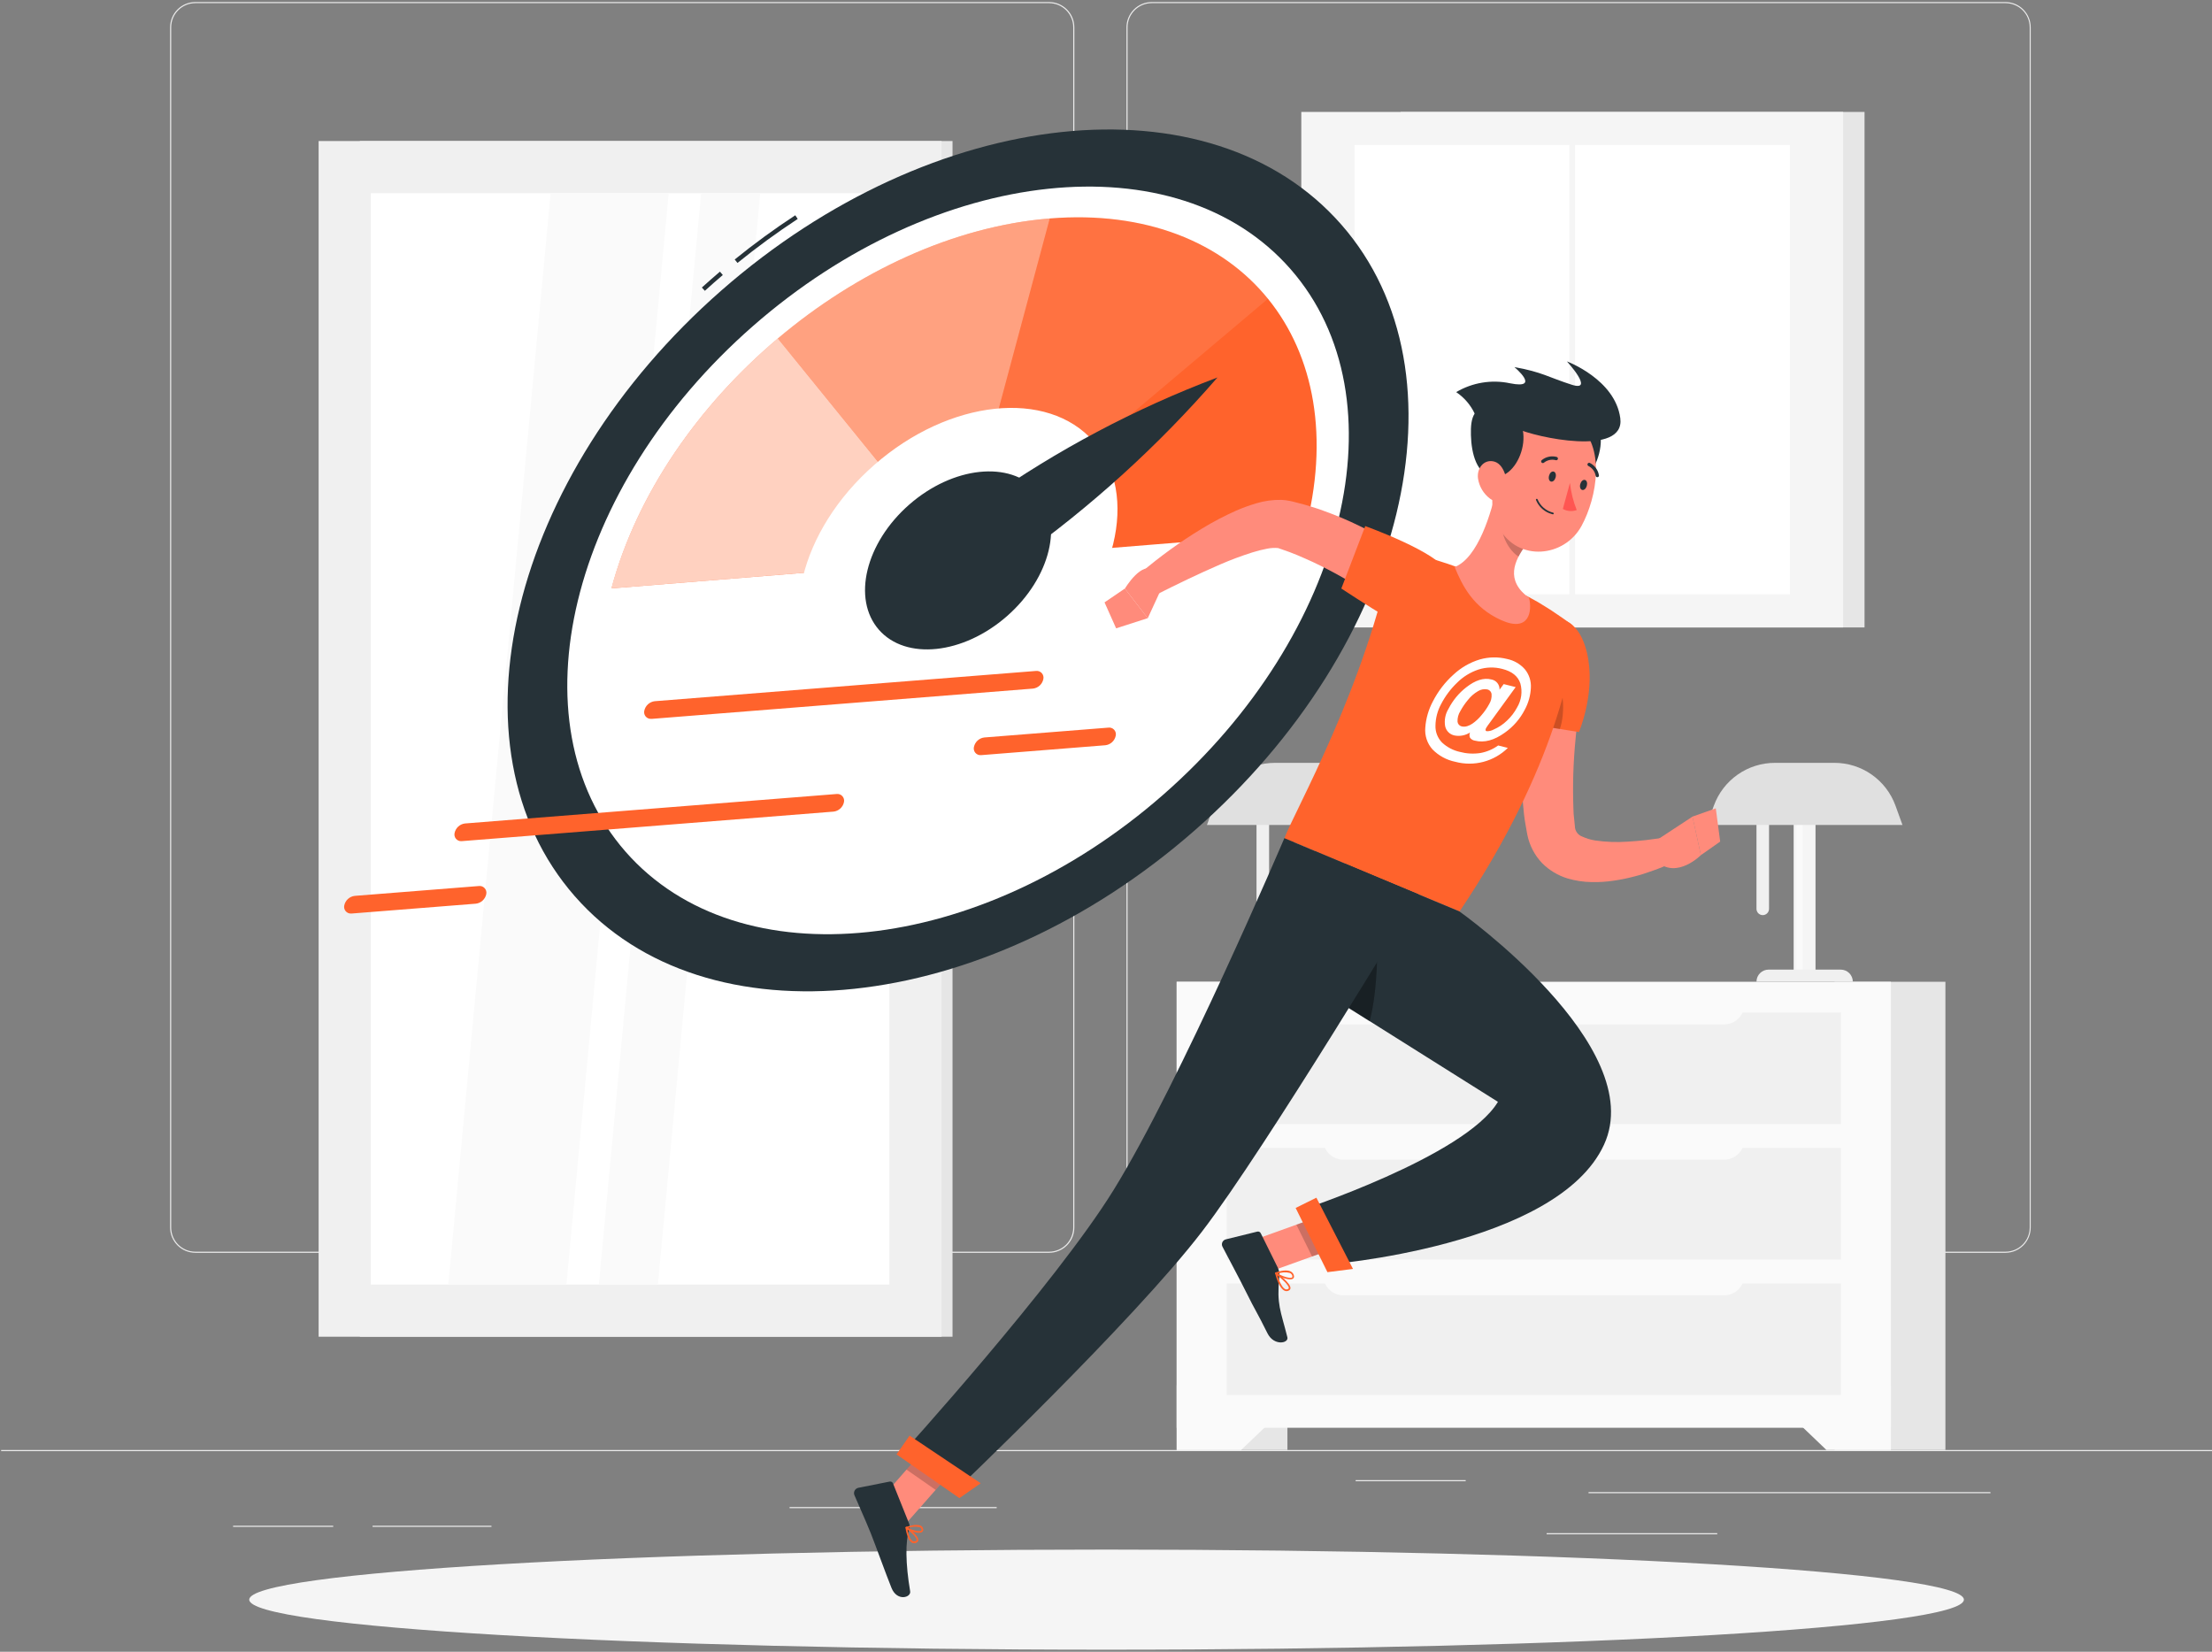 <svg width="604" height="451" viewBox="0 0 604 451" fill="none" xmlns="http://www.w3.org/2000/svg">
<rect x="0" y="0" width="604" height="451" fill="#808080" stroke="none"/>
<g clip-path="url(#clip0_7560_114633)">
<path d="M604 395.916H0.312V396.218H604V395.916Z" fill="#EBEBEB"/>
<path d="M543.511 407.41H433.76V407.712H543.511V407.41Z" fill="#EBEBEB"/>
<path d="M400.219 404.139H370.167V404.441H400.219V404.139Z" fill="#EBEBEB"/>
<path d="M468.907 418.627H422.314V418.929H468.907V418.627Z" fill="#EBEBEB"/>
<path d="M90.986 416.598H63.651V416.9H90.986V416.598Z" fill="#EBEBEB"/>
<path d="M134.198 416.598H101.732V416.9H134.198V416.598Z" fill="#EBEBEB"/>
<path d="M272.153 411.49H215.6V411.792H272.153V411.49Z" fill="#EBEBEB"/>
<path d="M286.46 342.067H53.328C51.502 342.063 49.752 341.336 48.461 340.043C47.171 338.751 46.446 336.999 46.446 335.172V7.455C46.446 5.628 47.171 3.877 48.461 2.584C49.752 1.292 51.502 0.564 53.328 0.561L286.46 0.561C288.289 0.561 290.042 1.287 291.335 2.58C292.628 3.873 293.355 5.626 293.355 7.455V335.172C293.355 336.078 293.176 336.974 292.83 337.811C292.483 338.647 291.975 339.407 291.335 340.047C290.695 340.688 289.935 341.195 289.099 341.542C288.262 341.888 287.366 342.067 286.46 342.067ZM53.328 0.862C51.582 0.866 49.908 1.562 48.675 2.797C47.441 4.033 46.748 5.708 46.748 7.455V335.172C46.748 336.919 47.441 338.594 48.675 339.83C49.908 341.066 51.582 341.762 53.328 341.765H286.46C288.208 341.762 289.883 341.066 291.118 339.83C292.354 338.595 293.049 336.92 293.053 335.172V7.455C293.049 5.707 292.354 4.032 291.118 2.797C289.883 1.561 288.208 0.866 286.46 0.862H53.328Z" fill="#EBEBEB"/>
<path d="M547.628 342.067H314.483C312.656 342.063 310.904 341.336 309.612 340.044C308.32 338.752 307.593 337 307.589 335.172V7.455C307.593 5.627 308.32 3.876 309.612 2.583C310.904 1.291 312.656 0.564 314.483 0.561L547.628 0.561C549.452 0.567 551.199 1.296 552.487 2.588C553.775 3.881 554.498 5.63 554.498 7.455V335.172C554.498 336.997 553.775 338.747 552.487 340.039C551.199 341.331 549.452 342.06 547.628 342.067ZM314.483 0.862C312.736 0.866 311.061 1.561 309.826 2.797C308.59 4.032 307.894 5.707 307.891 7.455V335.172C307.894 336.92 308.59 338.595 309.826 339.83C311.061 341.066 312.736 341.762 314.483 341.765H547.628C549.375 341.762 551.05 341.066 552.286 339.83C553.521 338.595 554.217 336.92 554.22 335.172V7.455C554.217 5.707 553.521 4.032 552.286 2.797C551.05 1.561 549.375 0.866 547.628 0.862H314.483Z" fill="#EBEBEB"/>
<path d="M382.435 171.32L509.125 171.32V30.564L382.435 30.564V171.32Z" fill="#E6E6E6"/>
<path d="M355.329 171.32L503.281 171.32V30.564L355.329 30.564V171.32Z" fill="#F5F5F5"/>
<path d="M488.732 162.265V39.596L369.854 39.596V162.265H488.732Z" fill="white"/>
<path d="M430.065 163.834V38.025H428.52V163.834H430.065Z" fill="#F5F5F5"/>
<path d="M98.255 364.982H260.091L260.091 38.508H98.255L98.255 364.982Z" fill="#E6E6E6"/>
<path d="M87.002 364.982H257.097L257.097 38.508H87.002L87.002 364.982Z" fill="#F0F0F0"/>
<path d="M242.838 350.736L242.838 52.756L101.249 52.756L101.249 350.736H242.838Z" fill="white"/>
<path d="M154.664 350.736L182.59 52.756H150.353L122.415 350.736H154.664Z" fill="#FAFAFA"/>
<path d="M179.644 350.736L207.583 52.756H191.452L163.525 350.736H179.644Z" fill="#FAFAFA"/>
<path d="M321.293 395.916H351.538V268.067H321.293V395.916Z" fill="#E6E6E6"/>
<path d="M338.897 395.916H321.305V378.264H357.345L338.897 395.916Z" fill="#FAFAFA"/>
<path d="M500.963 395.916H531.208V268.067H500.963V395.916Z" fill="#E6E6E6"/>
<path d="M321.293 389.842H516.32V268.066H321.293V389.842Z" fill="#FAFAFA"/>
<path d="M498.729 395.916H516.333V378.264H480.28L498.729 395.916Z" fill="#FAFAFA"/>
<path d="M334.949 343.914H502.677V313.44H334.949V343.914Z" fill="#F0F0F0"/>
<path d="M334.949 380.908H502.677V350.434H334.949V380.908Z" fill="#F0F0F0"/>
<path d="M470.79 316.639H366.823C365.357 316.639 363.95 316.056 362.913 315.019C361.876 313.982 361.294 312.575 361.294 311.109V310.735H476.308V311.109C476.308 312.575 475.725 313.982 474.688 315.019C473.651 316.056 472.245 316.639 470.778 316.639H470.79Z" fill="#FAFAFA"/>
<path d="M334.949 306.932H502.677V276.457H334.949V306.932Z" fill="#F0F0F0"/>
<path d="M470.79 279.705H366.823C365.357 279.705 363.95 279.122 362.913 278.085C361.876 277.048 361.294 275.642 361.294 274.175V273.801H476.308V274.175C476.308 275.64 475.727 277.045 474.693 278.081C473.658 279.118 472.255 279.702 470.79 279.705Z" fill="#FAFAFA"/>
<path d="M470.79 353.682H366.823C365.357 353.682 363.95 353.099 362.913 352.062C361.876 351.025 361.294 349.618 361.294 348.152V347.778H476.308V348.152C476.308 349.618 475.725 351.025 474.688 352.062C473.651 353.099 472.245 353.682 470.778 353.682H470.79Z" fill="#FAFAFA"/>
<path d="M353.265 265.93H359.229V210.608H353.265V265.93Z" fill="#F5F5F5"/>
<path d="M354.037 265.881H355.715V210.559H354.037V265.881Z" fill="#FAFAFA"/>
<path d="M343.099 268.054H369.383C369.383 267.177 369.035 266.335 368.414 265.715C367.794 265.095 366.952 264.746 366.075 264.746H346.419C345.54 264.746 344.698 265.094 344.075 265.714C343.453 266.334 343.102 267.176 343.099 268.054Z" fill="#F0F0F0"/>
<path d="M344.825 249.871C345.279 249.868 345.713 249.687 346.034 249.366C346.355 249.045 346.536 248.611 346.54 248.157V217.634C346.536 217.181 346.355 216.746 346.034 216.426C345.713 216.105 345.279 215.923 344.825 215.92C344.369 215.92 343.932 216.1 343.609 216.421C343.285 216.743 343.102 217.179 343.099 217.634V248.157C343.102 248.613 343.285 249.049 343.609 249.37C343.932 249.691 344.369 249.871 344.825 249.871Z" fill="#F0F0F0"/>
<path d="M329.563 225.253H382.929L381.034 219.989C379.793 216.56 377.525 213.597 374.539 211.503C371.553 209.41 367.995 208.287 364.348 208.289H348.145C344.498 208.287 340.94 209.41 337.954 211.503C334.968 213.597 332.7 216.56 331.459 219.989L329.563 225.253Z" fill="#E0E0E0"/>
<path d="M489.77 265.93H495.735V210.608H489.77V265.93Z" fill="#F5F5F5"/>
<path d="M490.555 265.881H492.233V210.559H490.555V265.881Z" fill="#FAFAFA"/>
<path d="M479.64 268.054H505.925C505.925 267.177 505.576 266.335 504.956 265.715C504.336 265.095 503.494 264.746 502.617 264.746H482.924C482.047 264.746 481.206 265.095 480.585 265.715C479.965 266.335 479.616 267.177 479.616 268.054H479.64Z" fill="#F0F0F0"/>
<path d="M481.331 249.871C481.784 249.868 482.219 249.687 482.539 249.366C482.86 249.045 483.042 248.611 483.045 248.157V217.634C483.042 217.181 482.86 216.746 482.539 216.426C482.219 216.105 481.784 215.923 481.331 215.92C480.877 215.923 480.443 216.105 480.122 216.426C479.801 216.746 479.619 217.181 479.616 217.634V248.157C479.619 248.611 479.801 249.045 480.122 249.366C480.443 249.687 480.877 249.868 481.331 249.871Z" fill="#F0F0F0"/>
<path d="M466.069 225.253H519.484L517.576 219.989C516.336 216.559 514.069 213.595 511.083 211.501C508.096 209.407 504.537 208.286 500.89 208.289H484.663C481.016 208.287 477.458 209.41 474.472 211.503C471.486 213.597 469.218 216.56 467.977 219.989L466.069 225.253Z" fill="#E0E0E0"/>
<path d="M302.156 450.44C431.445 450.44 536.254 444.321 536.254 436.773C536.254 429.225 431.445 423.105 302.156 423.105C172.867 423.105 68.058 429.225 68.058 436.773C68.058 444.321 172.867 450.44 302.156 450.44Z" fill="#F5F5F5"/>
<path d="M201.377 71.795L200.616 70.853C205.921 66.55 211.442 62.52 217.157 58.779L217.821 59.781C212.141 63.506 206.652 67.516 201.377 71.795Z" fill="#263238"/>
<path d="M192.467 79.402L191.646 78.508C193.263 77.047 194.93 75.587 196.584 74.174L197.368 75.091C195.714 76.492 194.072 77.941 192.467 79.402Z" fill="#263238"/>
<path d="M326.199 226.75C384 176.114 401.937 102.053 366.262 61.331C330.587 20.608 254.81 28.645 197.01 79.282C139.209 129.918 121.272 203.979 156.947 244.701C192.622 285.423 268.399 277.386 326.199 226.75Z" fill="#263238"/>
<path d="M317.638 216.978C367.78 173.051 383.341 108.805 352.394 73.48C321.447 38.154 255.712 45.127 205.57 89.053C155.428 132.98 139.868 197.227 170.815 232.552C201.761 267.878 267.497 260.905 317.638 216.978Z" fill="white"/>
<path d="M286.642 59.65C234.374 63.876 180.791 109.153 166.955 160.659L356.235 145.338C370.071 93.783 338.909 55.424 286.642 59.65Z" fill="#FF632C"/>
<path opacity="0.7" d="M166.931 160.659L261.577 152.992L212.388 92.406C190.728 110.686 173.873 134.882 166.931 160.659Z" fill="white"/>
<path opacity="0.4" d="M286.642 59.65C260.514 61.763 234.048 74.139 212.388 92.406L261.601 152.993L286.642 59.65Z" fill="white"/>
<path opacity="0.1" d="M286.642 59.65L261.601 152.992L346.226 81.576C333.633 66.073 312.781 57.537 286.642 59.65Z" fill="white"/>
<path d="M284.462 179.108C304.921 161.185 311.273 134.973 298.649 120.563C286.025 106.153 259.206 109.001 238.747 126.924C218.288 144.847 211.936 171.059 224.56 185.469C237.184 199.879 264.003 197.031 284.462 179.108Z" fill="white"/>
<path d="M274.947 168.245C286.884 157.788 290.588 142.491 283.219 134.08C275.85 125.669 260.2 127.328 248.262 137.785C236.325 148.243 232.621 163.539 239.99 171.951C247.359 180.362 263.01 178.703 274.947 168.245Z" fill="#263238"/>
<path d="M332.438 103.066C309.917 111.563 288.566 122.882 268.894 136.752L277.792 152.69C297.912 138.376 316.256 121.718 332.438 103.066Z" fill="#263238"/>
<path d="M177.797 196.276C177.516 196.293 177.236 196.244 176.978 196.133C176.72 196.022 176.491 195.853 176.309 195.639C176.128 195.425 175.999 195.171 175.932 194.898C175.865 194.625 175.863 194.341 175.925 194.067C176.066 193.388 176.417 192.77 176.928 192.302C177.44 191.834 178.086 191.539 178.775 191.459L282.839 183.201C283.133 183.158 283.434 183.188 283.714 183.287C283.995 183.387 284.247 183.553 284.449 183.771C284.651 183.99 284.797 184.255 284.874 184.542C284.951 184.83 284.957 185.132 284.891 185.422C284.754 186.1 284.406 186.716 283.896 187.183C283.386 187.65 282.741 187.942 282.054 188.018L178.038 196.276H177.797Z" fill="#FF632C"/>
<path d="M267.807 206.189C267.526 206.203 267.245 206.152 266.987 206.04C266.729 205.928 266.501 205.758 266.319 205.543C266.138 205.328 266.009 205.074 265.943 204.8C265.876 204.527 265.873 204.242 265.935 203.967C266.074 203.287 266.424 202.669 266.936 202.2C267.448 201.732 268.095 201.437 268.785 201.36L302.591 198.679C302.886 198.632 303.188 198.658 303.47 198.755C303.753 198.852 304.007 199.016 304.211 199.235C304.415 199.453 304.562 199.718 304.64 200.006C304.717 200.295 304.723 200.598 304.656 200.889C304.518 201.568 304.168 202.186 303.656 202.653C303.143 203.12 302.496 203.411 301.806 203.485L268 206.177L267.807 206.189Z" fill="#FF632C"/>
<path d="M95.876 249.436C95.596 249.451 95.315 249.4 95.057 249.288C94.799 249.176 94.57 249.005 94.389 248.79C94.208 248.575 94.079 248.321 94.012 248.048C93.946 247.774 93.943 247.489 94.005 247.215C94.148 246.529 94.506 245.906 95.027 245.437C95.548 244.968 96.205 244.677 96.903 244.607L130.709 241.927C131.004 241.882 131.304 241.91 131.585 242.008C131.866 242.106 132.119 242.271 132.322 242.488C132.526 242.706 132.673 242.97 132.752 243.257C132.83 243.544 132.838 243.845 132.774 244.136C132.636 244.814 132.287 245.432 131.778 245.9C131.268 246.368 130.624 246.664 129.937 246.744L96.13 249.424L95.876 249.436Z" fill="#FF632C"/>
<path d="M125.989 229.672C125.708 229.687 125.428 229.636 125.17 229.524C124.912 229.412 124.684 229.242 124.504 229.026C124.323 228.811 124.196 228.556 124.131 228.283C124.066 228.009 124.065 227.724 124.129 227.451C124.267 226.772 124.616 226.155 125.125 225.687C125.635 225.218 126.279 224.923 126.967 224.843L228.386 216.802C228.68 216.757 228.981 216.785 229.262 216.883C229.543 216.981 229.796 217.146 229.999 217.363C230.203 217.581 230.35 217.845 230.428 218.132C230.507 218.419 230.515 218.72 230.451 219.011C230.31 219.689 229.959 220.305 229.447 220.771C228.935 221.237 228.289 221.53 227.601 221.607L126.182 229.66L125.989 229.672Z" fill="#FF632C"/>
<path d="M343.678 338.094L347.976 346.775L369.238 339.132L364.94 330.451L343.678 338.094Z" fill="#FF8B7B"/>
<path d="M240.303 409.487L246.762 416.707L263.182 398.065L255.226 392.523L240.303 409.487Z" fill="#FF8B7B"/>
<path d="M248.235 415.994L243.84 405.031C243.77 404.856 243.642 404.711 243.477 404.621C243.311 404.53 243.12 404.5 242.935 404.536L234.35 406.239C234.138 406.287 233.939 406.381 233.768 406.514C233.596 406.647 233.456 406.817 233.357 407.01C233.258 407.204 233.203 407.416 233.195 407.634C233.187 407.851 233.227 408.067 233.312 408.267C234.785 411.768 236.016 414.304 237.791 418.699C238.89 421.427 241.908 429.807 243.43 433.574C244.951 437.341 248.802 436.206 248.525 434.503C247.233 426.909 247.197 420.751 248.271 417.66C248.457 417.118 248.444 416.528 248.235 415.994Z" fill="#263238"/>
<path d="M348.954 346.22L344.258 336.73C344.174 336.557 344.034 336.418 343.86 336.336C343.686 336.255 343.49 336.236 343.304 336.283L334.731 338.396C334.524 338.444 334.33 338.539 334.165 338.673C333.999 338.807 333.867 338.978 333.777 339.171C333.687 339.364 333.643 339.575 333.647 339.788C333.652 340.001 333.704 340.211 333.802 340.4C335.552 343.793 338.197 348.646 340.334 352.945C342.821 357.967 343.159 358.124 346.081 364.028C347.843 367.59 351.936 366.793 351.526 365.139C349.642 357.617 348.592 356.313 349.316 348.646C349.423 347.82 349.297 346.979 348.954 346.22Z" fill="#263238"/>
<path d="M432.553 182.004C432.106 185.143 431.623 188.536 431.249 191.808C430.874 195.08 430.5 198.412 430.222 201.708C429.582 208.151 429.388 214.63 429.643 221.099C429.643 221.883 429.715 222.668 429.812 223.405L430.029 225.554C430.027 226.191 430.225 226.812 430.595 227.33C430.966 227.848 431.49 228.237 432.094 228.44C433.188 228.941 434.346 229.29 435.535 229.478C438.508 229.915 441.521 230.024 444.518 229.804C446.099 229.707 447.717 229.574 449.347 229.393C450.977 229.212 452.631 228.947 454.177 228.717L456.519 235.599C454.853 236.393 453.143 237.094 451.4 237.7C449.685 238.316 447.935 238.907 446.148 239.342C444.324 239.825 442.474 240.2 440.606 240.465C438.632 240.761 436.637 240.891 434.641 240.851C432.401 240.818 430.175 240.481 428.025 239.849C425.408 239.05 423.028 237.619 421.095 235.684C419.081 233.577 417.693 230.952 417.086 228.101C417.002 227.739 416.965 227.534 416.929 227.293L416.809 226.592L416.555 225.168C416.374 224.214 416.253 223.284 416.144 222.366C415.36 215.149 415.206 207.877 415.686 200.634C415.915 197.084 416.169 193.558 416.603 190.057C417.038 186.556 417.461 183.103 418.137 179.48L432.553 182.004Z" fill="#FF8B7B"/>
<path d="M417.086 173.214C410.735 179.964 413.295 197 413.295 197L431.14 199.885C431.14 199.885 435.281 190.166 433.724 180.265C431.816 168.119 424.029 165.837 417.086 173.214Z" fill="#FF632C"/>
<path opacity="0.2" d="M422.894 180.749C419.948 176.945 416.857 175.605 415.215 175.919C411.267 183.658 413.271 197.012 413.271 197.012L425.912 199.052C427.361 195.14 427.542 186.677 422.894 180.749Z" fill="black"/>
<path d="M451.798 229.768L462.146 222.971L464.44 233.487C464.44 233.487 458.004 239.995 452.644 235.407L451.798 229.768Z" fill="#FF8B7B"/>
<path d="M468.509 220.713L469.704 229.792L464.44 233.487L462.134 222.971L468.509 220.713Z" fill="#FF8B7B"/>
<path opacity="0.2" d="M369.226 339.132L358.275 343.08L353.977 334.387L364.928 330.451L369.226 339.132Z" fill="black"/>
<path opacity="0.2" d="M255.226 392.535L263.182 398.065L255.479 406.806L247.522 401.264L255.226 392.535Z" fill="black"/>
<path d="M380.322 149.984C372.981 187.546 353.434 221.437 350.705 228.923C357.708 231.856 384.137 242.868 398.541 248.868C425.405 208.88 429.523 179.963 430.138 172.961C430.182 172.46 430.093 171.957 429.881 171.502C429.669 171.046 429.342 170.654 428.931 170.365C427.784 169.52 425.949 168.216 423.715 166.743C422.508 165.97 421.216 165.161 419.827 164.328C419.067 163.881 418.282 163.459 417.485 163.036C410.873 159.827 404.08 157.005 397.141 154.584C395.837 154.114 394.497 153.667 393.181 153.256C391.865 152.846 390.766 152.52 389.619 152.206C384.475 150.805 380.322 149.984 380.322 149.984Z" fill="#FF632C"/>
<path d="M409.081 203.545L411.726 204.209C409.871 206.038 407.571 207.35 405.052 208.015C402.534 208.68 399.886 208.675 397.37 208C395 207.518 392.83 206.336 391.14 204.607C390.429 203.808 389.889 202.872 389.553 201.857C389.217 200.842 389.091 199.769 389.184 198.703C389.36 196.166 390.076 193.696 391.285 191.459C392.688 188.725 394.578 186.27 396.863 184.215C398.923 182.285 401.403 180.859 404.107 180.049C406.541 179.356 409.115 179.318 411.569 179.941C413.442 180.334 415.137 181.325 416.398 182.766C417.538 184.174 418.114 185.955 418.016 187.764C417.924 189.878 417.35 191.943 416.338 193.801C415.065 196.277 413.213 198.41 410.941 200.019C408.011 202.136 405.274 202.873 402.731 202.229C402.464 202.191 402.209 202.099 401.978 201.96C401.748 201.821 401.548 201.638 401.391 201.42C401.205 200.967 401.205 200.46 401.391 200.007C400.138 200.81 398.625 201.1 397.165 200.816C396.537 200.69 395.959 200.383 395.504 199.932C395.049 199.482 394.737 198.907 394.605 198.281C394.321 196.631 394.652 194.934 395.535 193.511C396.698 191.234 398.347 189.239 400.364 187.668C402.859 185.712 405.141 184.995 407.21 185.519C407.863 185.628 408.454 185.973 408.868 186.49C409.282 187.007 409.492 187.658 409.456 188.32L410.591 186.786L413.863 187.607L406.618 197.58C406.317 197.965 406.038 198.369 405.785 198.788C405.68 198.962 405.629 199.164 405.64 199.367C405.652 199.433 405.682 199.494 405.727 199.543C405.772 199.592 405.83 199.627 405.894 199.645C406.58 199.682 407.263 199.523 407.862 199.186C409.205 198.606 410.432 197.788 411.484 196.771C412.605 195.727 413.544 194.503 414.261 193.149C414.844 192.175 415.223 191.093 415.375 189.968C415.526 188.843 415.447 187.699 415.142 186.605C414.491 184.625 412.848 183.305 410.216 182.645C408.072 182.078 405.809 182.136 403.697 182.814C401.489 183.548 399.484 184.789 397.841 186.436C396.094 188.115 394.634 190.069 393.518 192.22C392.527 194.04 391.992 196.075 391.961 198.148C391.936 198.999 392.083 199.847 392.394 200.639C392.705 201.432 393.174 202.153 393.772 202.76C395.129 204.018 396.795 204.893 398.601 205.295C400.427 205.785 402.335 205.891 404.204 205.609C405.964 205.297 407.632 204.591 409.081 203.545ZM398.746 194.175C398.206 195.038 397.941 196.044 397.986 197.061C398.02 197.365 398.147 197.652 398.35 197.881C398.554 198.11 398.823 198.271 399.121 198.341C399.63 198.448 400.157 198.423 400.654 198.268C401.151 198.107 401.623 197.875 402.055 197.58C402.985 196.933 403.818 196.156 404.53 195.274C405.346 194.338 406.055 193.313 406.643 192.22C407.137 191.413 407.361 190.47 407.283 189.527C407.244 189.211 407.107 188.916 406.89 188.684C406.673 188.452 406.387 188.294 406.075 188.235C405.22 188.078 404.338 188.246 403.6 188.706C402.527 189.324 401.584 190.144 400.823 191.121C400.029 192.066 399.333 193.089 398.746 194.175Z" fill="white"/>
<path d="M408.756 132.768C407.319 139.843 403.6 152.363 397.201 154.826C399.278 159.849 402.224 165.862 409.891 169.315C417.558 172.768 418.415 166.9 417.533 163.278C410.965 158.448 413.416 153.16 416.797 148.608L408.756 132.768Z" fill="#FF8B7B"/>
<path opacity="0.2" d="M412.027 139.24L416.784 148.622C415.979 149.672 415.268 150.791 414.659 151.966C412.039 150.408 409.48 145.748 410.397 142.705C410.725 141.461 411.277 140.286 412.027 139.24Z" fill="black"/>
<path d="M428.062 133.032C435.632 133.576 442.333 114.705 431.285 112.507C423.836 111.022 423.908 115.477 423.123 120.343C422.339 125.209 423.268 132.682 428.062 133.032Z" fill="#263238"/>
<path d="M409.613 123.471C407.669 132.888 406.051 138.297 409.432 144.322C414.527 153.389 427.108 152.255 431.841 143.61C436.091 135.834 438.566 121.732 430.5 115.587C428.728 114.222 426.637 113.333 424.424 113.004C422.212 112.675 419.952 112.917 417.859 113.707C415.767 114.497 413.911 115.808 412.467 117.517C411.024 119.226 410.041 121.275 409.613 123.471Z" fill="#FF8B7B"/>
<path d="M408.007 130.207C415.577 130.751 420.648 113.485 409.601 111.288C402.151 109.803 401.523 114.161 401.644 118.822C401.765 123.712 403.202 129.857 408.007 130.207Z" fill="#263238"/>
<path d="M414.116 116.999C419.223 119.414 443.842 124.775 442.429 114.174C441.017 103.573 427.868 98.684 427.868 98.684C427.868 98.684 435.523 107.063 429.208 105.059C422.894 103.054 421.083 101.569 413.513 100.229C413.513 100.229 420.95 106.399 412.305 104.648C407.282 103.588 402.043 104.45 397.624 107.063C399.82 108.54 401.573 110.586 402.696 112.983C403.819 115.38 404.269 118.037 403.998 120.67C403.407 129.906 414.116 116.999 414.116 116.999Z" fill="#263238"/>
<path d="M403.576 130.643C403.905 132.838 405.085 134.816 406.86 136.149C409.178 137.851 411.291 135.883 411.448 133.058C411.581 130.522 410.543 126.562 407.826 125.982C405.109 125.403 403.214 127.914 403.576 130.643Z" fill="#FF8B7B"/>
<path d="M367.258 235.83L357.188 268.248L409.021 300.847C400.074 315.782 354.617 330.633 354.617 330.633L361.861 345.339C361.861 345.339 425.164 340.509 437.998 312.523C450.349 285.646 398.517 248.87 398.517 248.87L367.258 235.83Z" fill="#263238"/>
<path opacity="0.2" d="M373.983 278.824L364.94 273.161L376.072 256.982C376.072 256.982 376.386 269.95 373.983 278.824Z" fill="black"/>
<path opacity="0.2" d="M373.983 278.824L364.94 273.161L376.072 256.982C376.072 256.982 376.386 269.95 373.983 278.824Z" fill="black"/>
<path d="M387.313 244.185C387.313 244.185 345.513 313.706 328.26 336.211C309.364 360.914 260.442 407.446 260.442 407.446L245.869 397.317C245.869 397.317 288.127 350.736 304.052 324.959C322.223 295.595 350.705 228.852 350.705 228.852L387.313 244.185Z" fill="#263238"/>
<path d="M261.963 409.052L244.806 397.111L248.368 391.992L267.783 404.996L261.963 409.052Z" fill="#FF632C"/>
<path d="M362.465 347.354L353.784 329.823L359.446 327.021L369.443 346.472L362.465 347.354Z" fill="#FF632C"/>
<path d="M422.978 129.883C422.773 130.631 422.978 131.356 423.498 131.488C424.017 131.621 424.56 131.114 424.765 130.366C424.971 129.617 424.765 128.893 424.234 128.76C423.703 128.627 423.184 129.122 422.978 129.883Z" fill="#263238"/>
<path d="M431.502 132.165C431.297 132.913 431.502 133.638 432.022 133.771C432.541 133.903 433.084 133.396 433.289 132.648C433.495 131.899 433.289 131.175 432.77 131.042C432.251 130.909 431.708 131.44 431.502 132.165Z" fill="#263238"/>
<path d="M428.689 131.838C428.962 134.386 429.583 136.885 430.537 139.263C429.921 139.491 429.263 139.582 428.608 139.53C427.953 139.478 427.318 139.284 426.746 138.961L428.689 131.838Z" fill="#FF5652"/>
<path d="M423.027 140.121C422.209 139.794 421.466 139.305 420.843 138.682C420.221 138.059 419.731 137.316 419.405 136.499C419.385 136.439 419.39 136.375 419.419 136.32C419.447 136.264 419.496 136.222 419.555 136.203C419.615 136.184 419.679 136.189 419.735 136.217C419.79 136.245 419.832 136.295 419.851 136.354C420.222 137.247 420.797 138.04 421.532 138.67C422.266 139.299 423.138 139.746 424.077 139.976C424.108 139.983 424.137 139.996 424.162 140.015C424.187 140.033 424.209 140.057 424.225 140.084C424.24 140.111 424.25 140.141 424.254 140.173C424.258 140.204 424.255 140.236 424.246 140.266C424.238 140.295 424.224 140.323 424.204 140.347C424.185 140.371 424.161 140.391 424.134 140.406C424.107 140.42 424.078 140.429 424.047 140.432C424.017 140.435 423.986 140.432 423.956 140.423C423.641 140.339 423.331 140.239 423.027 140.121Z" fill="#263238"/>
<path d="M421.095 126.405C421.023 126.379 420.96 126.333 420.914 126.272C420.876 126.224 420.848 126.169 420.831 126.11C420.815 126.051 420.81 125.989 420.818 125.929C420.826 125.868 420.846 125.809 420.877 125.756C420.908 125.703 420.949 125.657 420.998 125.62C421.566 125.164 422.235 124.849 422.949 124.702C423.662 124.555 424.401 124.58 425.103 124.775C425.217 124.819 425.31 124.905 425.361 125.015C425.413 125.125 425.42 125.251 425.381 125.367C425.34 125.48 425.256 125.572 425.148 125.624C425.039 125.676 424.915 125.683 424.801 125.645C424.242 125.495 423.656 125.482 423.091 125.606C422.526 125.73 421.999 125.987 421.554 126.357C421.489 126.406 421.412 126.436 421.331 126.445C421.25 126.453 421.168 126.44 421.095 126.405Z" fill="#263238"/>
<path d="M435.97 130.269C435.901 130.24 435.84 130.194 435.794 130.134C435.747 130.075 435.717 130.006 435.704 129.931C435.615 129.361 435.392 128.82 435.051 128.354C434.711 127.888 434.264 127.51 433.748 127.251C433.692 127.228 433.641 127.194 433.598 127.151C433.554 127.109 433.52 127.058 433.497 127.002C433.473 126.946 433.461 126.885 433.46 126.825C433.46 126.764 433.472 126.704 433.495 126.647C433.518 126.591 433.552 126.54 433.594 126.497C433.637 126.453 433.688 126.419 433.744 126.395C433.8 126.372 433.86 126.36 433.921 126.359C433.982 126.359 434.042 126.371 434.099 126.394C434.753 126.715 435.322 127.189 435.757 127.775C436.192 128.361 436.48 129.042 436.598 129.762C436.61 129.821 436.61 129.882 436.598 129.941C436.587 129.999 436.563 130.055 436.53 130.105C436.496 130.154 436.452 130.197 436.402 130.229C436.351 130.262 436.295 130.283 436.236 130.294C436.146 130.304 436.056 130.296 435.97 130.269Z" fill="#263238"/>
<path d="M247.885 419.652C247.578 418.851 247.367 418.016 247.257 417.165C247.25 417.118 247.256 417.071 247.275 417.028C247.294 416.985 247.326 416.949 247.366 416.923C247.401 416.899 247.443 416.887 247.486 416.887C247.529 416.887 247.571 416.899 247.607 416.923C247.945 417.165 250.855 419.278 250.758 420.545C250.745 420.68 250.697 420.809 250.619 420.919C250.54 421.029 250.434 421.117 250.312 421.173C250.119 421.292 249.899 421.359 249.673 421.37C249.447 421.38 249.223 421.333 249.02 421.234C248.464 420.859 248.062 420.298 247.885 419.652ZM247.8 417.648C248.102 419.314 248.633 420.461 249.237 420.775C249.375 420.839 249.527 420.867 249.679 420.856C249.831 420.846 249.978 420.797 250.106 420.714C250.275 420.63 250.299 420.545 250.299 420.473C250.36 419.833 248.935 418.529 247.824 417.648H247.8Z" fill="#FF632C"/>
<path d="M247.269 417.214C247.257 417.171 247.257 417.125 247.269 417.081C247.275 417.039 247.292 416.999 247.32 416.967C247.348 416.935 247.385 416.912 247.426 416.9C247.535 416.9 250.167 415.934 251.435 416.598C251.589 416.676 251.726 416.787 251.834 416.922C251.942 417.058 252.02 417.215 252.062 417.383C252.127 417.547 252.135 417.727 252.084 417.896C252.034 418.065 251.928 418.211 251.785 418.313C250.879 418.941 248.163 418.011 247.342 417.299C247.31 417.277 247.285 417.248 247.269 417.214ZM251.579 417.419C251.506 417.243 251.374 417.098 251.205 417.009C250.145 416.742 249.029 416.806 248.006 417.19C249.068 417.806 250.988 418.301 251.531 417.926C251.531 417.926 251.688 417.806 251.616 417.516L251.579 417.419Z" fill="#FF632C"/>
<path d="M348.182 347.669C348.175 347.627 348.18 347.584 348.197 347.546C348.215 347.507 348.243 347.474 348.278 347.452C348.316 347.422 348.363 347.406 348.411 347.406C348.459 347.406 348.506 347.422 348.544 347.452C348.942 347.741 352.431 350.361 352.371 351.714C352.366 351.838 352.329 351.959 352.263 352.064C352.197 352.17 352.106 352.257 351.997 352.317C351.823 352.44 351.62 352.515 351.408 352.534C351.196 352.553 350.982 352.516 350.789 352.426C349.473 351.895 348.58 349.238 348.169 347.693L348.182 347.669ZM351.912 351.593C351.816 350.832 350.15 349.287 348.809 348.236C349.449 350.313 350.234 351.701 350.971 352.003C351.098 352.057 351.237 352.078 351.374 352.063C351.511 352.049 351.643 351.999 351.755 351.919C351.801 351.9 351.84 351.868 351.868 351.828C351.896 351.787 351.911 351.739 351.912 351.689V351.593Z" fill="#FF632C"/>
<path d="M348.182 347.668C348.175 347.657 348.172 347.645 348.172 347.632C348.172 347.619 348.175 347.607 348.182 347.596C348.187 347.557 348.203 347.52 348.229 347.49C348.255 347.46 348.289 347.438 348.326 347.427C348.423 347.427 350.886 346.461 352.335 347.113C352.545 347.204 352.734 347.337 352.891 347.503C353.049 347.669 353.172 347.865 353.253 348.079C353.47 348.67 353.253 348.984 353.059 349.129C352.154 349.781 349.244 348.634 348.23 347.813C348.196 347.773 348.178 347.721 348.182 347.668ZM352.878 348.477C352.884 348.412 352.88 348.347 352.866 348.284C352.81 348.124 352.72 347.979 352.604 347.856C352.487 347.733 352.346 347.636 352.19 347.572C351.119 347.293 349.988 347.356 348.954 347.753C350.162 348.501 352.299 349.177 352.842 348.791C352.881 348.749 352.904 348.695 352.909 348.638C352.913 348.581 352.898 348.524 352.866 348.477H352.878Z" fill="#FF632C"/>
<path d="M380.696 166.418L376.881 163.87C375.565 163.013 374.225 162.168 372.884 161.347C370.196 159.697 367.471 158.119 364.71 156.614C361.958 155.129 359.169 153.716 356.355 152.497C354.955 151.857 353.542 151.289 352.13 150.746L350.017 149.997L349.485 149.816L349.22 149.72C349.22 149.72 349.135 149.72 349.027 149.647C348.014 149.556 346.993 149.613 345.996 149.816C344.607 150.076 343.236 150.423 341.891 150.855C338.927 151.794 336.013 152.887 333.162 154.127C327.306 156.662 321.342 159.536 315.546 162.47L311.453 156.433C316.685 151.965 322.269 147.928 328.151 144.359C331.192 142.502 334.349 140.844 337.605 139.397C339.371 138.633 341.181 137.976 343.026 137.429C345.249 136.758 347.563 136.44 349.884 136.487C350.647 136.52 351.405 136.613 352.154 136.765L352.721 136.885L353.059 136.97L353.723 137.139L356.38 137.839C358.118 138.358 359.869 138.878 361.535 139.517C364.884 140.713 368.161 142.1 371.351 143.671C374.526 145.192 377.605 146.87 380.612 148.669C382.097 149.587 383.582 150.517 385.043 151.483C386.504 152.448 387.904 153.402 389.474 154.586L380.696 166.418Z" fill="#FF8B7B"/>
<path d="M395.124 156.167C392.987 150.879 372.788 143.646 372.788 143.646L366.256 160.695C366.256 160.695 373.319 165.355 379.175 168.869C390.295 175.63 399.302 166.575 395.124 156.167Z" fill="#FF632C"/>
<path d="M317.49 159.935L313.397 168.809L307.155 160.719C307.155 160.719 311.864 152.787 315.22 155.89L317.49 159.935Z" fill="#FF8B7B"/>
<path d="M304.764 171.562L301.601 164.474L307.155 160.695L313.397 168.785L304.764 171.562Z" fill="#FF8B7B"/>
</g>
<defs>
<clipPath id="clip0_7560_114633">
<rect width="603.688" height="449.88" fill="white" transform="translate(0.312 0.561)"/>
</clipPath>
</defs>
</svg>
